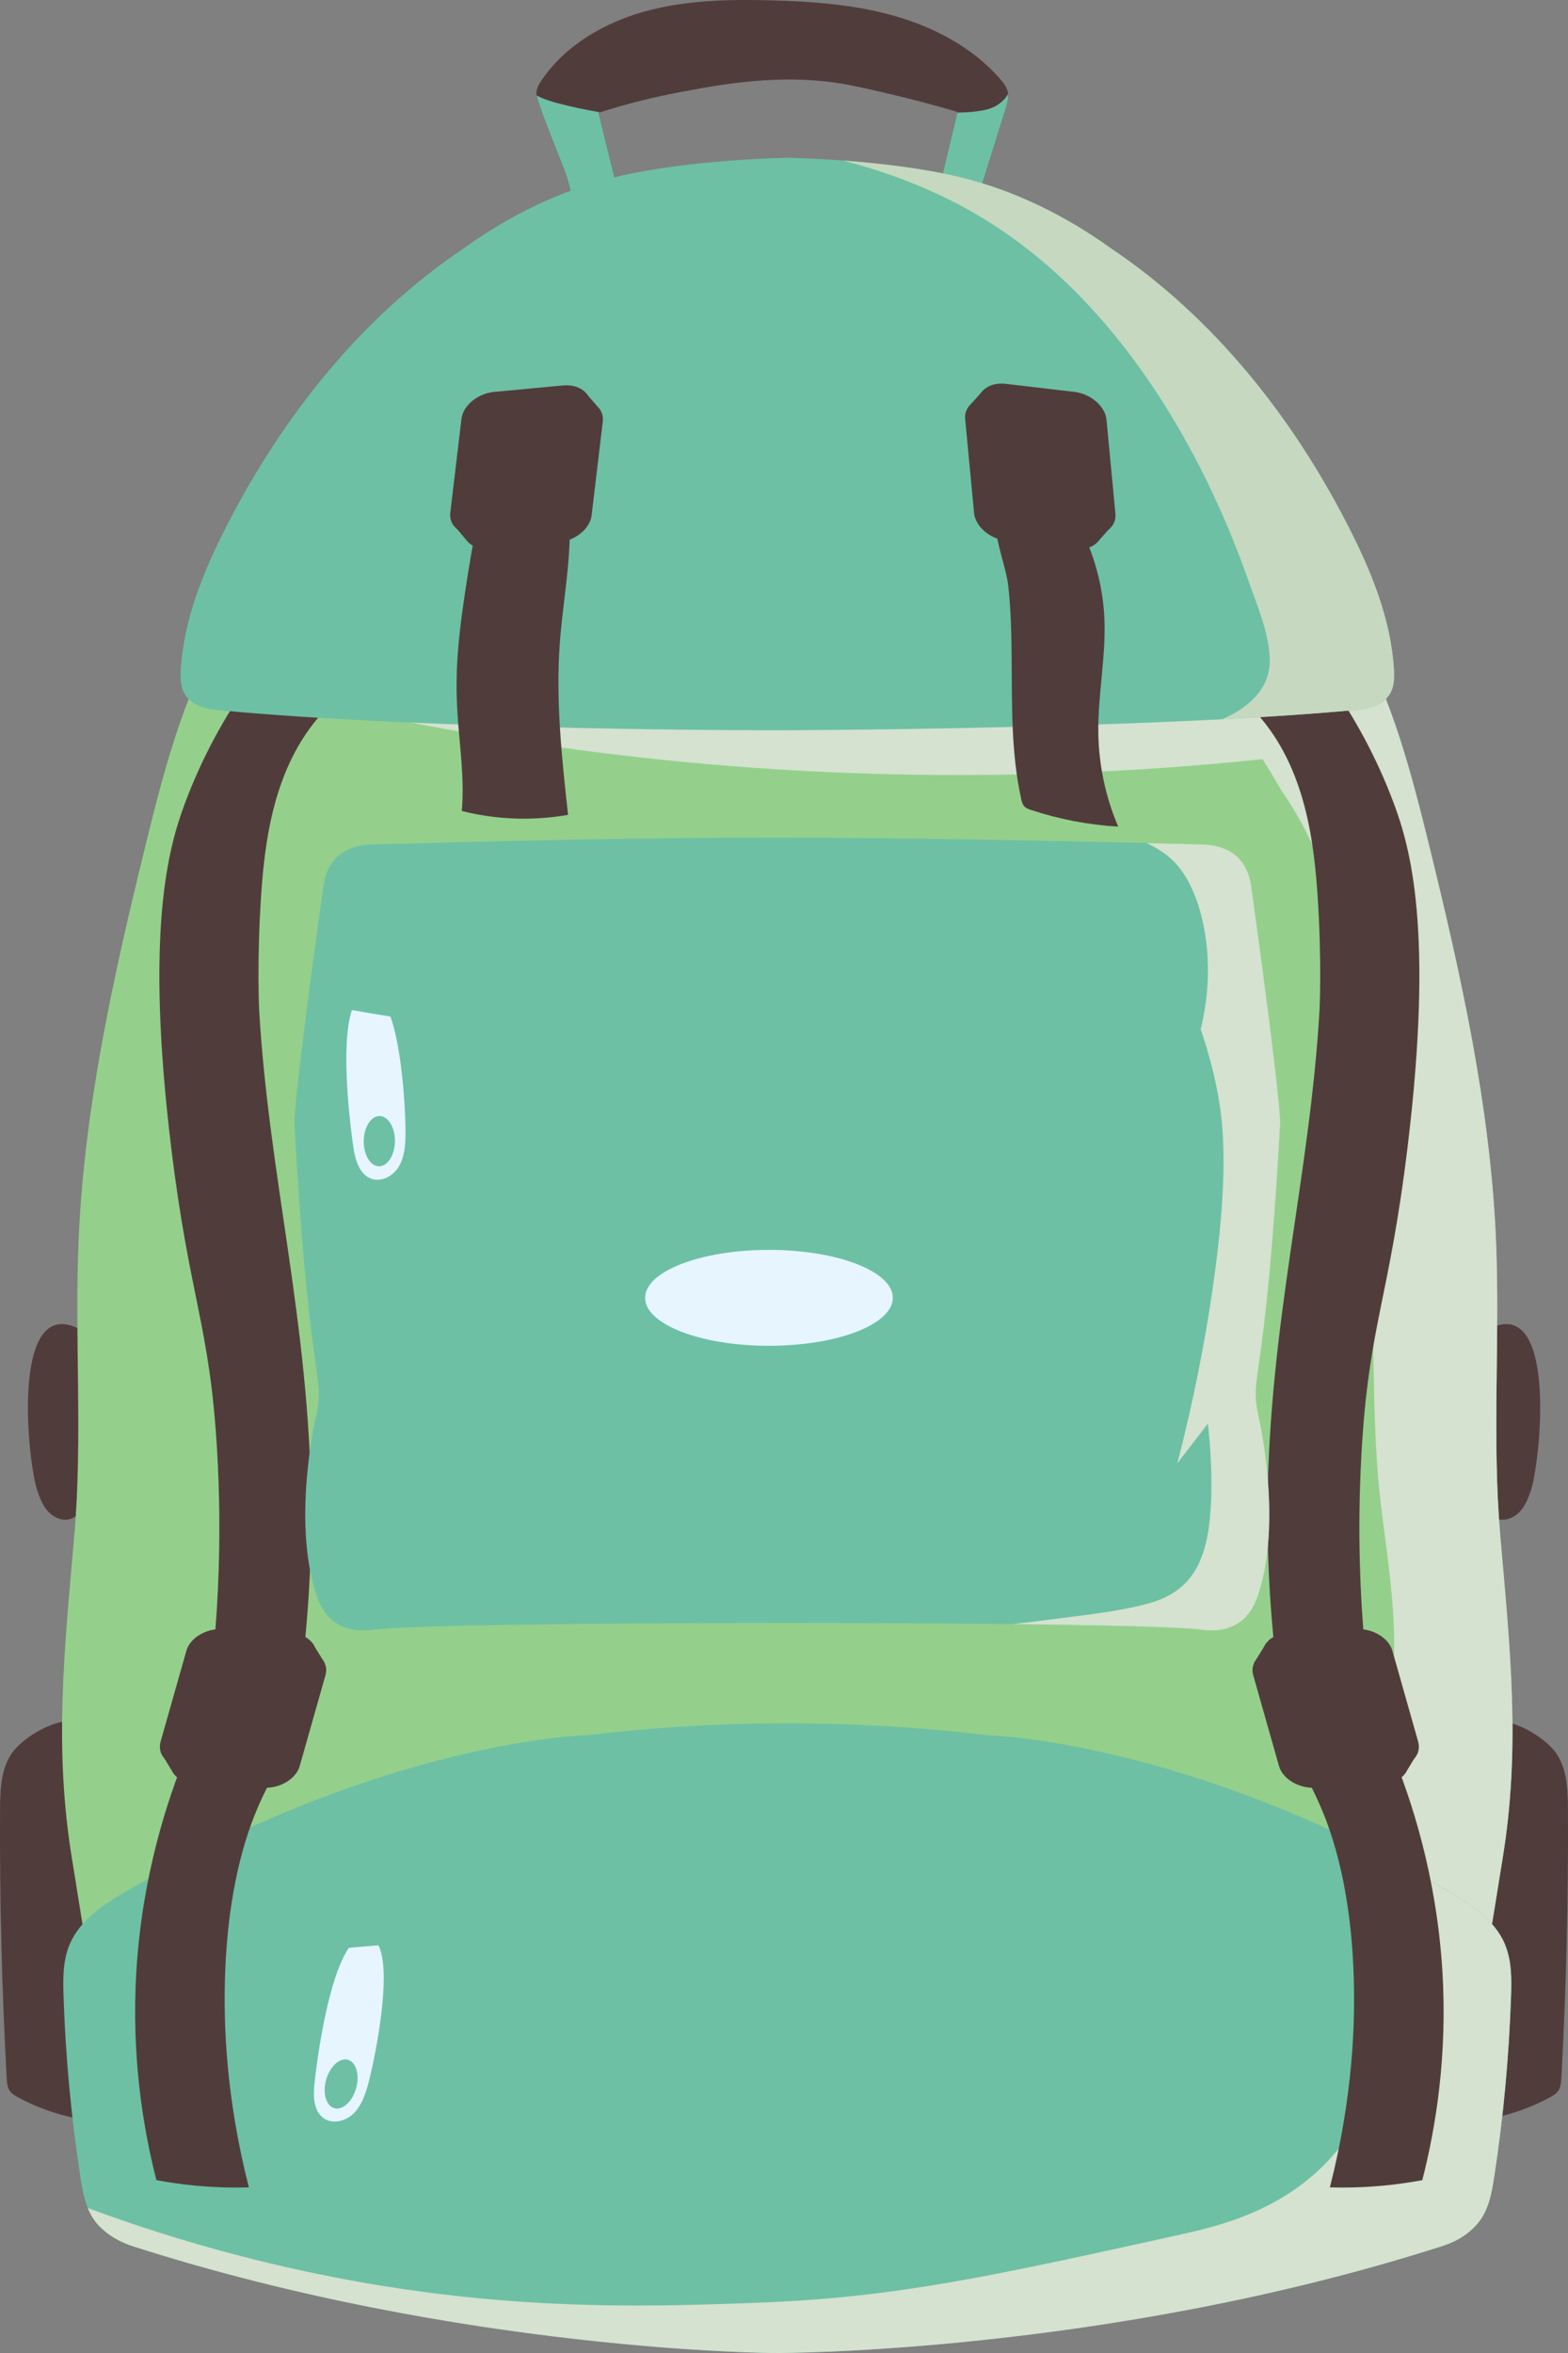 <svg width="28" height="42" viewBox="0 0 28 42" fill="none" xmlns="http://www.w3.org/2000/svg">
<rect x="0" y="0" width="28" height="42" fill="#808080" stroke="none"/>
<g clip-path="url(#clip0_2063_339)">
<path d="M9.622 1.837C9.6 1.779 9.577 1.719 9.579 1.657C9.582 1.575 9.625 1.5 9.672 1.432C10.092 0.81 10.787 0.406 11.515 0.204C12.243 0.003 13.01 -0.014 13.766 0.006C14.508 0.026 15.255 0.08 15.969 0.283C16.683 0.486 17.366 0.847 17.853 1.402C17.917 1.475 17.98 1.555 17.999 1.65C18.017 1.748 17.987 1.848 17.957 1.944C17.773 2.528 17.59 3.113 17.406 3.698C17.25 3.65 17.093 3.601 16.937 3.553C16.886 3.537 16.83 3.518 16.8 3.474C16.761 3.418 16.776 3.344 16.791 3.279C16.893 2.852 16.995 2.425 17.097 1.998C16.892 1.937 16.6 1.854 16.247 1.765C15.822 1.657 15.374 1.556 15.137 1.512C13.96 1.293 12.835 1.512 12.062 1.661C11.728 1.725 11.252 1.833 10.688 2.013C10.804 2.488 10.92 2.963 11.037 3.438C11.046 3.477 11.056 3.522 11.034 3.557C11.013 3.592 10.968 3.605 10.928 3.615C10.794 3.647 10.453 3.793 10.34 3.722C10.232 3.654 10.146 3.218 10.098 3.092C9.94 2.675 9.763 2.26 9.621 1.838L9.622 1.837Z" fill="#513C3C"/>
<path d="M10.688 2.013C10.698 2.01 10.706 2.008 10.715 2.005C10.715 2.005 10.715 2.005 10.714 2.005C10.458 1.959 10.201 1.908 9.95 1.84C9.837 1.809 9.7 1.768 9.585 1.704C9.592 1.75 9.605 1.794 9.621 1.837C9.764 2.261 9.94 2.675 10.099 3.092C10.147 3.217 10.232 3.654 10.34 3.722C10.454 3.793 10.795 3.647 10.928 3.615C10.969 3.605 11.014 3.592 11.035 3.557C11.056 3.522 11.047 3.477 11.037 3.438C10.921 2.963 10.805 2.488 10.688 2.013Z" fill="#6DC0A4"/>
<path d="M17.997 1.682C17.957 1.76 17.893 1.817 17.822 1.867C17.734 1.927 17.623 1.96 17.518 1.976C17.388 1.997 17.257 2.008 17.124 2.009C17.115 2.009 17.105 2.009 17.095 2.009C16.994 2.433 16.893 2.857 16.791 3.28C16.776 3.345 16.762 3.419 16.8 3.474C16.831 3.519 16.886 3.537 16.938 3.553C17.094 3.601 17.25 3.65 17.407 3.698L17.957 1.944C17.985 1.856 18.012 1.763 18 1.671C17.998 1.675 17.998 1.678 17.996 1.682H17.997Z" fill="#6DC0A4"/>
<path d="M27.33 26.625C27.284 26.757 27.23 26.891 27.131 26.991C27.033 27.092 26.884 27.155 26.748 27.115C26.534 27.052 26.464 26.792 26.43 26.574C26.334 25.966 25.854 24.021 26.661 23.687C27.808 23.212 27.51 26.105 27.331 26.625H27.33Z" fill="#513C3C"/>
<path d="M27.745 31.237C27.981 31.519 27.997 31.917 27.999 32.283C28.008 33.889 27.969 35.495 27.881 37.098C27.876 37.176 27.87 37.257 27.826 37.321C27.79 37.374 27.733 37.407 27.676 37.437C27.185 37.702 26.633 37.855 26.074 37.88C25.752 36.274 25.815 34.621 25.879 32.985C25.903 32.382 25.86 31.411 26.251 30.901C26.594 30.455 27.438 30.873 27.744 31.237L27.745 31.237Z" fill="#513C3C"/>
<path d="M0.672 26.625C0.718 26.757 0.772 26.891 0.87 26.991C0.968 27.092 1.118 27.155 1.253 27.115C1.467 27.052 1.538 26.792 1.572 26.574C1.667 25.966 2.147 24.021 1.341 23.687C0.194 23.212 0.492 26.105 0.671 26.625H0.672Z" fill="#513C3C"/>
<path d="M0.255 31.237C0.02 31.519 0.003 31.917 0.001 32.283C-0.008 33.889 0.032 35.495 0.12 37.098C0.124 37.176 0.13 37.257 0.174 37.321C0.21 37.374 0.267 37.407 0.324 37.437C0.815 37.702 1.368 37.855 1.926 37.88C2.248 36.274 2.185 34.621 2.121 32.985C2.097 32.382 2.14 31.411 1.749 30.901C1.407 30.455 0.562 30.873 0.256 31.237L0.255 31.237Z" fill="#513C3C"/>
<path d="M26.792 27.418C26.638 25.647 26.792 23.862 26.712 22.086C26.606 19.73 26.09 17.412 25.528 15.12C25.209 13.82 24.869 12.507 24.219 11.334C23.569 10.161 22.567 9.125 21.287 8.699C19.724 8.18 18.006 8.631 16.485 9.259C15.373 9.717 15.313 10.427 14.473 10.526C13.466 10.644 13.035 9.916 11.634 9.259C11.108 9.012 8.921 8.005 6.832 8.699C5.552 9.124 4.55 10.161 3.9 11.334C3.25 12.507 2.909 13.82 2.591 15.12C2.029 17.412 1.512 19.73 1.406 22.086C1.326 23.862 1.48 25.646 1.326 27.418C1.152 29.417 0.956 31.206 1.29 33.206C1.586 34.975 1.785 37.301 3.609 38.203C4.35 38.569 4.884 38.684 7.342 38.787C11.022 38.941 12.861 39.019 13.569 39.021C14.906 39.027 16.863 38.946 20.776 38.787C23.28 38.685 23.782 38.562 24.509 38.203C26.332 37.301 26.532 34.975 26.828 33.206C27.162 31.206 26.966 29.417 26.792 27.418Z" fill="#94D08B"/>
<g style="mix-blend-mode:multiply">
<path d="M26.791 27.418C26.637 25.647 26.791 23.862 26.712 22.086C26.605 19.73 26.089 17.412 25.527 15.12C25.208 13.82 24.868 12.507 24.218 11.334C23.568 10.161 22.566 9.125 21.286 8.699C19.723 8.18 18.005 8.631 16.484 9.259C15.372 9.717 15.313 10.427 14.472 10.526C13.465 10.644 13.034 9.916 11.633 9.259C11.107 9.012 8.921 8.005 6.832 8.699C5.955 8.99 5.208 9.568 4.616 10.28C4.601 10.465 4.597 10.669 4.612 10.891C4.657 11.524 4.845 12.036 5.016 12.391C6.561 12.766 8.234 13.095 10.023 13.344C14.782 14.006 19.039 13.916 22.546 13.551C22.625 13.677 22.744 13.869 22.88 14.107C22.88 14.107 23.384 14.806 23.613 15.54C23.962 16.663 24.119 17.875 24.267 19.038C24.485 20.756 24.49 22.492 24.524 24.221C24.542 25.086 24.553 25.952 24.654 26.812C24.757 27.686 24.906 28.56 24.896 29.443C24.878 30.947 24.411 32.41 24.417 33.916C24.42 34.651 24.549 35.375 24.904 36.027C25.116 36.414 25.357 36.841 25.677 37.171C26.445 36.059 26.612 34.487 26.826 33.206C27.16 31.206 26.964 29.417 26.79 27.418L26.791 27.418Z" fill="#D4E2CF"/>
</g>
<path d="M24.313 25.931C24.442 23.642 24.803 23.22 25.137 20.458C25.605 16.598 25.179 15.125 24.899 14.366C24.568 13.468 24.147 12.763 23.824 12.288C23.614 12.317 23.398 12.351 23.175 12.392C22.863 12.448 22.568 12.511 22.291 12.576C23.22 13.483 23.445 14.754 23.526 15.953C23.608 17.155 23.563 18.03 23.563 18.03C23.39 21.009 22.662 23.61 22.634 26.867C22.629 27.462 22.645 28.45 22.788 29.692C23.317 29.605 23.845 29.518 24.374 29.43C24.301 28.633 24.228 27.414 24.313 25.93V25.931Z" fill="#513C3C"/>
<path d="M3.879 25.931C3.749 23.642 3.389 23.22 3.054 20.458C2.587 16.598 3.013 15.125 3.292 14.366C3.623 13.468 4.045 12.763 4.367 12.288C4.577 12.317 4.793 12.351 5.017 12.392C5.328 12.448 5.623 12.511 5.9 12.576C4.971 13.483 4.746 14.754 4.665 15.953C4.583 17.155 4.628 18.03 4.628 18.03C4.801 21.009 5.529 23.61 5.557 26.867C5.562 27.462 5.547 28.45 5.403 29.692C4.874 29.605 4.346 29.518 3.817 29.43C3.891 28.633 3.963 27.414 3.879 25.93V25.931Z" fill="#513C3C"/>
<path d="M24.892 11.932C24.834 11.043 24.487 10.196 24.081 9.401C23.084 7.448 21.676 5.67 19.849 4.44C18.768 3.663 17.813 3.325 17.136 3.161C15.822 2.843 14.057 2.816 14.057 2.816C14.057 2.816 12.292 2.844 10.979 3.163C10.302 3.327 9.347 3.664 8.266 4.443C6.44 5.674 5.034 7.452 4.038 9.406C3.632 10.202 3.286 11.048 3.229 11.938C3.218 12.101 3.221 12.278 3.316 12.414C3.465 12.629 3.763 12.664 3.896 12.676C7.858 13.048 13.929 13.035 13.929 13.035C13.929 13.035 20.513 13.021 24.226 12.671C24.359 12.658 24.656 12.623 24.806 12.408C24.9 12.273 24.903 12.096 24.892 11.932H24.892Z" fill="#6DC0A4"/>
<path d="M22.344 15.828C22.331 15.731 22.292 15.49 22.105 15.305C21.873 15.075 21.531 15.075 21.43 15.072C14.058 14.882 11.601 14.945 6.686 15.072C6.586 15.075 6.244 15.075 6.011 15.305C5.825 15.49 5.786 15.731 5.772 15.828C5.236 19.681 5.256 20.043 5.256 20.043C5.531 25 5.827 24.467 5.628 25.349C5.628 25.349 5.22 27.156 5.643 28.445C5.679 28.555 5.77 28.839 6.032 28.99C6.299 29.143 6.593 29.099 6.672 29.089C7.82 28.93 20.296 28.93 21.444 29.089C21.522 29.099 21.816 29.143 22.083 28.99C22.345 28.839 22.437 28.555 22.473 28.445C22.895 27.156 22.488 25.349 22.488 25.349C22.289 24.467 22.584 25 22.86 20.043C22.86 20.043 22.88 19.681 22.343 15.828H22.344Z" fill="#6DC0A4"/>
<path d="M8.168 12.722C8.205 13.307 8.298 13.892 8.246 14.476C8.865 14.632 9.516 14.655 10.144 14.545C10.033 13.534 9.923 12.516 9.995 11.502C10.045 10.796 10.184 10.095 10.175 9.388C10.099 9.426 9.345 9.793 8.794 9.426C8.719 9.375 8.632 9.301 8.552 9.191C8.502 9.416 8.434 9.754 8.368 10.166C8.188 11.29 8.119 11.934 8.169 12.723L8.168 12.722Z" fill="#513C3C"/>
<path d="M26.877 34.711C26.694 34.271 26.263 33.989 25.848 33.748C21.195 31.05 17.641 30.973 17.641 30.973C15.842 30.758 13.37 30.628 10.478 30.973C10.478 30.973 6.924 31.05 2.271 33.748C1.856 33.989 1.425 34.271 1.242 34.711C1.121 35.001 1.124 35.325 1.135 35.64C1.171 36.716 1.271 37.791 1.435 38.856C1.479 39.146 1.535 39.449 1.722 39.677C1.761 39.725 1.962 39.962 2.373 40.094C8.263 41.981 13.844 42 13.844 42C13.844 42 19.728 42.02 25.745 40.094C25.864 40.056 26.168 39.954 26.396 39.677C26.583 39.449 26.639 39.146 26.683 38.856C26.846 37.791 26.946 36.716 26.983 35.64C26.994 35.325 26.997 35.001 26.876 34.711H26.877Z" fill="#6DC0A4"/>
<path d="M2.059 35.304C3.487 35.19 4.829 35.109 6.08 35.051C6.126 34.942 6.176 34.846 6.23 34.769C5.053 34.877 3.647 35.046 2.059 35.304H2.059Z" fill="#6DC0A4"/>
<path d="M19.783 34.7C18.074 34.569 16.361 34.512 14.647 34.491C13.729 34.48 12.81 34.478 11.892 34.491C10.216 34.514 8.541 34.582 6.87 34.714C6.834 34.717 6.795 34.72 6.759 34.723C6.797 34.8 6.823 34.901 6.837 35.019C9.085 34.931 11.014 34.92 12.568 34.94C15.635 34.977 18.799 35.144 22.301 35.33C23.973 35.418 25.358 35.502 26.306 35.561C24.15 35.155 21.971 34.867 19.784 34.7H19.783Z" fill="#6DC0A4"/>
<path d="M6.837 35.019C6.822 34.901 6.797 34.8 6.758 34.723C6.587 34.736 6.411 34.752 6.23 34.768C6.176 34.846 6.126 34.942 6.08 35.051C5.792 35.726 5.646 36.895 5.615 37.195C5.591 37.422 5.599 37.697 5.794 37.819C5.955 37.92 6.18 37.857 6.315 37.724C6.45 37.591 6.515 37.404 6.568 37.223C6.64 36.977 6.921 35.713 6.837 35.02V35.019ZM6.36 37.271C6.294 37.51 6.121 37.671 5.972 37.631C5.824 37.591 5.757 37.365 5.823 37.126C5.889 36.888 6.062 36.726 6.211 36.766C6.359 36.806 6.426 37.032 6.36 37.271Z" fill="#E6F5FF"/>
<path d="M10.712 7.306C10.712 7.306 10.712 7.306 10.712 7.306C10.711 7.305 10.71 7.303 10.709 7.301C10.7 7.29 10.69 7.278 10.679 7.268C10.601 7.177 10.521 7.085 10.443 6.994C10.393 7.043 10.344 7.092 10.295 7.141C10.29 7.141 10.286 7.141 10.282 7.141L9.053 7.255C8.758 7.283 8.495 7.499 8.467 7.738L8.302 9.121C8.227 9.196 8.152 9.27 8.078 9.344C8.16 9.441 8.242 9.539 8.324 9.636C8.405 9.747 8.561 9.813 8.75 9.795L9.978 9.68C10.273 9.653 10.536 9.436 10.565 9.197L10.764 7.524C10.774 7.441 10.753 7.367 10.711 7.306L10.712 7.306Z" fill="#513C3C"/>
<path d="M9.752 9.419L8.524 9.534C8.229 9.562 8.012 9.39 8.041 9.151L8.24 7.478C8.268 7.238 8.531 7.022 8.826 6.995L10.055 6.88C10.35 6.853 10.566 7.024 10.538 7.263L10.338 8.936C10.31 9.176 10.047 9.392 9.752 9.419Z" fill="#513C3C"/>
<path d="M4.444 39.044C4.161 39.052 3.838 39.045 3.484 39.012C3.233 38.988 3.002 38.953 2.793 38.915C2.553 37.976 2.342 36.691 2.436 35.171C2.539 33.512 2.969 32.155 3.365 31.204C3.734 31.295 4.148 31.373 4.603 31.423C4.743 31.439 4.879 31.45 5.012 31.459C4.915 31.624 4.785 31.86 4.653 32.15C4.467 32.562 4.089 33.501 4.022 35.18C3.985 36.099 4.033 37.434 4.444 39.044Z" fill="#513C3C"/>
<path d="M9.775 8.681C9.786 8.776 9.814 8.901 9.889 9.045C9.443 9.093 8.997 9.141 8.552 9.189C8.469 9.107 8.358 8.961 8.376 8.765C8.391 8.603 8.489 8.469 8.568 8.382C9.059 8.317 9.55 8.253 10.041 8.188C10.028 8.194 10.008 8.203 9.985 8.216C9.871 8.279 9.742 8.385 9.774 8.681L9.775 8.681Z" fill="#513C3C"/>
<path d="M18.234 14.258C18.245 14.307 18.258 14.359 18.293 14.395C18.324 14.428 18.37 14.444 18.413 14.458C18.915 14.624 19.439 14.724 19.968 14.755C19.744 14.231 19.623 13.664 19.613 13.095C19.602 12.406 19.752 11.722 19.721 11.035C19.697 10.511 19.567 9.992 19.341 9.517C19.334 9.503 18.62 9.494 18.538 9.481C18.302 9.443 18.009 9.284 17.781 9.299C17.763 9.649 17.967 10.108 18.007 10.479C18.052 10.894 18.061 11.312 18.065 11.729C18.073 12.573 18.052 13.428 18.235 14.258H18.234Z" fill="#513C3C"/>
<path d="M9.925 7.669C9.936 7.763 9.964 7.889 10.04 8.033C9.594 8.081 9.148 8.129 8.702 8.177C8.619 8.094 8.508 7.948 8.526 7.752C8.541 7.591 8.639 7.457 8.718 7.369L10.191 7.175C10.178 7.181 10.158 7.191 10.135 7.203C10.021 7.266 9.892 7.373 9.925 7.668L9.925 7.669Z" fill="#513C3C"/>
<path d="M5.795 29.677C5.795 29.677 5.795 29.677 5.796 29.677C5.795 29.676 5.794 29.674 5.793 29.673C5.786 29.66 5.778 29.647 5.769 29.635C5.705 29.533 5.642 29.43 5.578 29.328C5.522 29.369 5.466 29.41 5.409 29.45C5.405 29.45 5.401 29.448 5.397 29.448L4.165 29.372C3.869 29.353 3.576 29.526 3.51 29.758L3.13 31.099C3.044 31.161 2.959 31.222 2.873 31.284C2.938 31.392 3.005 31.502 3.07 31.61C3.132 31.733 3.276 31.821 3.466 31.833L4.697 31.91C4.993 31.929 5.287 31.755 5.352 31.523L5.812 29.902C5.835 29.822 5.826 29.745 5.794 29.678L5.795 29.677Z" fill="#513C3C"/>
<path d="M4.516 31.616L3.284 31.54C2.989 31.521 2.802 31.318 2.868 31.087L3.328 29.465C3.394 29.233 3.687 29.06 3.983 29.079L5.215 29.155C5.51 29.174 5.697 29.377 5.631 29.609L5.171 31.23C5.105 31.462 4.811 31.635 4.516 31.616Z" fill="#513C3C"/>
<path d="M4.655 30.89C4.65 30.985 4.658 31.113 4.71 31.267C4.262 31.246 3.814 31.224 3.366 31.203C3.297 31.109 3.21 30.947 3.259 30.757C3.3 30.6 3.417 30.482 3.51 30.408C4.005 30.419 4.501 30.432 4.996 30.444C4.981 30.448 4.96 30.454 4.936 30.463C4.813 30.507 4.669 30.593 4.655 30.89Z" fill="#513C3C"/>
<path d="M4.962 29.913C4.958 30.007 4.966 30.136 5.018 30.29C4.57 30.268 4.121 30.247 3.673 30.226C3.605 30.131 3.518 29.97 3.567 29.779C3.607 29.622 3.724 29.504 3.817 29.43C4.312 29.442 4.808 29.454 5.303 29.466C5.289 29.471 5.267 29.477 5.243 29.486C5.121 29.53 4.977 29.616 4.962 29.913Z" fill="#513C3C"/>
<path d="M13.731 24.022C14.953 24.022 15.943 23.639 15.943 23.166C15.943 22.693 14.953 22.31 13.731 22.31C12.51 22.31 11.52 22.693 11.52 23.166C11.52 23.639 12.51 24.022 13.731 24.022Z" fill="#E6F5FF"/>
<path d="M17.292 7.262C17.292 7.262 17.292 7.262 17.292 7.262C17.293 7.26 17.294 7.259 17.295 7.258C17.304 7.246 17.315 7.235 17.326 7.225C17.407 7.136 17.488 7.046 17.568 6.957C17.616 7.007 17.665 7.057 17.712 7.107C17.717 7.107 17.721 7.107 17.726 7.107L18.951 7.25C19.245 7.285 19.503 7.507 19.525 7.747L19.657 9.134C19.73 9.21 19.803 9.286 19.876 9.362C19.792 9.458 19.708 9.552 19.623 9.648C19.54 9.757 19.383 9.819 19.194 9.797L17.968 9.653C17.674 9.619 17.417 9.396 17.394 9.156L17.235 7.48C17.227 7.396 17.25 7.323 17.294 7.263L17.292 7.262Z" fill="#513C3C"/>
<g style="mix-blend-mode:multiply">
<path d="M26.877 34.711C26.694 34.271 26.263 33.989 25.848 33.749C25.396 33.487 24.955 33.25 24.527 33.035C24.648 33.41 24.684 33.866 24.711 34.075C24.769 34.503 24.808 34.933 24.828 35.364C24.831 35.422 24.847 35.941 24.805 36.328C24.675 37.499 23.904 38.361 23.775 38.504C22.914 39.466 21.754 39.737 21.066 39.889C17.684 40.636 15.993 41.009 13.551 41.102C11.432 41.182 8.765 41.265 5.361 40.523C3.796 40.182 2.507 39.76 1.567 39.412C1.606 39.507 1.655 39.598 1.721 39.678C1.76 39.726 1.962 39.964 2.372 40.095C8.263 41.982 13.843 42.001 13.843 42.001C13.843 42.001 19.727 42.022 25.744 40.095C25.863 40.057 26.168 39.955 26.395 39.678C26.582 39.451 26.638 39.147 26.682 38.857C26.846 37.792 26.946 36.717 26.982 35.641C26.993 35.327 26.996 35.003 26.875 34.712L26.877 34.711Z" fill="#D4E2CF"/>
</g>
<path d="M18.201 9.397L19.426 9.54C19.721 9.575 19.941 9.408 19.918 9.168L19.759 7.492C19.736 7.252 19.479 7.03 19.185 6.995L17.959 6.851C17.665 6.817 17.445 6.984 17.467 7.224L17.627 8.9C17.649 9.14 17.907 9.362 18.201 9.397Z" fill="#513C3C"/>
<path d="M23.748 39.044C24.031 39.052 24.353 39.045 24.708 39.012C24.959 38.988 25.189 38.953 25.398 38.915C25.639 37.976 25.85 36.691 25.756 35.171C25.652 33.512 25.223 32.155 24.826 31.204C24.457 31.295 24.043 31.373 23.588 31.423C23.449 31.439 23.312 31.45 23.18 31.459C23.277 31.624 23.407 31.86 23.538 32.15C23.725 32.562 24.102 33.501 24.17 35.18C24.207 36.099 24.159 37.434 23.748 39.044Z" fill="#513C3C"/>
<path d="M18.195 8.659C18.183 8.753 18.151 8.878 18.073 9.02C18.518 9.079 18.962 9.137 19.407 9.196C19.491 9.115 19.606 8.972 19.593 8.776C19.581 8.614 19.488 8.478 19.41 8.388C18.92 8.312 18.431 8.236 17.941 8.16C17.955 8.167 17.975 8.177 17.997 8.189C18.109 8.255 18.236 8.365 18.196 8.659H18.195Z" fill="#513C3C"/>
<path d="M18.07 7.642C18.057 7.736 18.026 7.861 17.947 8.003C18.392 8.062 18.836 8.12 19.281 8.179C19.365 8.099 19.48 7.955 19.467 7.759C19.455 7.597 19.361 7.461 19.284 7.371C18.794 7.295 18.305 7.219 17.815 7.143C17.829 7.15 17.849 7.16 17.871 7.172C17.983 7.238 18.11 7.348 18.07 7.642H18.07Z" fill="#513C3C"/>
<path d="M22.396 29.677C22.396 29.677 22.396 29.677 22.395 29.677C22.396 29.676 22.397 29.674 22.398 29.673C22.405 29.66 22.413 29.647 22.422 29.635C22.486 29.533 22.549 29.43 22.613 29.328C22.669 29.369 22.725 29.41 22.782 29.45C22.787 29.45 22.79 29.448 22.795 29.448L24.026 29.372C24.322 29.353 24.616 29.526 24.681 29.758L25.062 31.099C25.147 31.161 25.233 31.222 25.318 31.284C25.253 31.392 25.187 31.502 25.121 31.61C25.059 31.733 24.916 31.821 24.726 31.833L23.494 31.91C23.198 31.929 22.905 31.755 22.839 31.523L22.379 29.902C22.356 29.822 22.365 29.745 22.397 29.678L22.396 29.677Z" fill="#513C3C"/>
<path d="M23.676 31.616L24.908 31.54C25.204 31.521 25.39 31.318 25.324 31.087L24.864 29.465C24.798 29.233 24.505 29.06 24.209 29.079L22.977 29.155C22.682 29.174 22.495 29.377 22.561 29.609L23.022 31.23C23.088 31.462 23.381 31.635 23.676 31.616Z" fill="#513C3C"/>
<path d="M23.538 30.89C23.543 30.985 23.534 31.113 23.483 31.267C23.931 31.246 24.379 31.224 24.827 31.203C24.896 31.109 24.982 30.947 24.933 30.757C24.893 30.6 24.776 30.482 24.683 30.408C24.188 30.419 23.692 30.432 23.197 30.444C23.212 30.448 23.233 30.454 23.257 30.463C23.38 30.507 23.524 30.593 23.538 30.89Z" fill="#513C3C"/>
<path d="M23.23 29.913C23.234 30.008 23.226 30.136 23.174 30.29C23.622 30.269 24.071 30.247 24.518 30.226C24.587 30.131 24.674 29.97 24.625 29.779C24.584 29.622 24.468 29.505 24.374 29.43C23.879 29.442 23.384 29.455 22.889 29.466C22.903 29.471 22.924 29.477 22.948 29.486C23.071 29.53 23.215 29.616 23.23 29.913Z" fill="#513C3C"/>
<path d="M5.867 17.949C6.002 18.001 6.134 18.048 6.265 18.093C6.271 18.07 6.277 18.049 6.284 18.027C6.129 17.999 5.989 17.973 5.867 17.949Z" fill="#6DC0A4"/>
<path d="M15.991 18.272C12.808 18.18 10.783 18.643 7.829 18.266C7.521 18.227 7.234 18.185 6.972 18.144C6.992 18.203 7.012 18.265 7.03 18.331C8.093 18.622 8.971 18.699 9.633 18.703C9.916 18.704 9.815 18.717 11.725 18.631C12.542 18.595 13.359 18.58 14.177 18.565C14.871 18.553 15.565 18.54 16.26 18.528C16.831 18.517 17.404 18.507 17.976 18.52C19.459 18.552 21.033 18.719 22.347 18.035C20.262 18.439 18.115 18.332 15.991 18.271L15.991 18.272Z" fill="#6DC0A4"/>
<path d="M7.03 18.332C7.013 18.265 6.993 18.203 6.972 18.145C6.718 18.105 6.487 18.065 6.284 18.028C6.277 18.049 6.27 18.071 6.265 18.093C6.248 18.156 6.234 18.221 6.223 18.293C6.114 19.018 6.267 20.186 6.311 20.484C6.345 20.71 6.422 20.974 6.642 21.044C6.823 21.102 7.025 20.986 7.122 20.823C7.22 20.66 7.236 20.464 7.241 20.275C7.247 20.049 7.213 19.018 7.03 18.331L7.03 18.332ZM6.767 20.818C6.613 20.816 6.492 20.613 6.495 20.366C6.499 20.118 6.626 19.919 6.78 19.921C6.933 19.924 7.055 20.126 7.052 20.374C7.048 20.621 6.92 20.82 6.767 20.818Z" fill="#E6F5FF"/>
<g style="mix-blend-mode:multiply">
<path d="M24.891 11.932C24.833 11.043 24.487 10.196 24.08 9.401C23.083 7.448 21.676 5.67 19.849 4.44C18.768 3.663 17.812 3.325 17.136 3.161C16.46 2.998 15.667 2.912 15.055 2.866C15.914 3.088 16.746 3.414 17.508 3.869C19.397 4.998 20.765 6.896 21.677 8.852C21.908 9.348 22.115 9.856 22.296 10.373C22.449 10.81 22.668 11.311 22.674 11.781C22.681 12.292 22.303 12.625 21.829 12.838C22.688 12.793 23.51 12.739 24.224 12.671C24.358 12.659 24.655 12.624 24.804 12.409C24.899 12.274 24.901 12.097 24.891 11.933L24.891 11.932Z" fill="#C6D8C0"/>
</g>
<g style="mix-blend-mode:multiply">
<path d="M22.345 15.828C22.332 15.731 22.292 15.49 22.106 15.305C21.873 15.075 21.532 15.075 21.431 15.072C21.101 15.063 20.784 15.056 20.473 15.049C20.658 15.133 20.831 15.242 20.971 15.387C21.042 15.461 21.338 15.764 21.492 16.52C21.638 17.244 21.557 17.898 21.44 18.374C21.531 18.634 21.649 19.015 21.74 19.487C21.845 20.035 21.961 20.962 21.635 23.134C21.517 23.919 21.33 24.939 21.023 26.121C21.205 25.885 21.387 25.648 21.569 25.412C21.584 25.537 21.755 27.024 21.462 27.778C21.423 27.881 21.345 28.081 21.157 28.268C20.996 28.427 20.792 28.54 20.548 28.609C19.965 28.774 19.332 28.83 18.732 28.911C18.515 28.94 18.298 28.966 18.08 28.99C19.795 29.009 21.108 29.043 21.445 29.089C21.523 29.1 21.817 29.143 22.084 28.99C22.346 28.84 22.438 28.555 22.474 28.446C22.896 27.157 22.489 25.35 22.489 25.35C22.29 24.468 22.585 25 22.861 20.043C22.861 20.043 22.881 19.682 22.344 15.829L22.345 15.828Z" fill="#D4E2CF"/>
</g>
</g>
<defs>
<clipPath id="clip0_2063_339">
<rect width="28" height="42" fill="white"/>
</clipPath>
</defs>
</svg>
